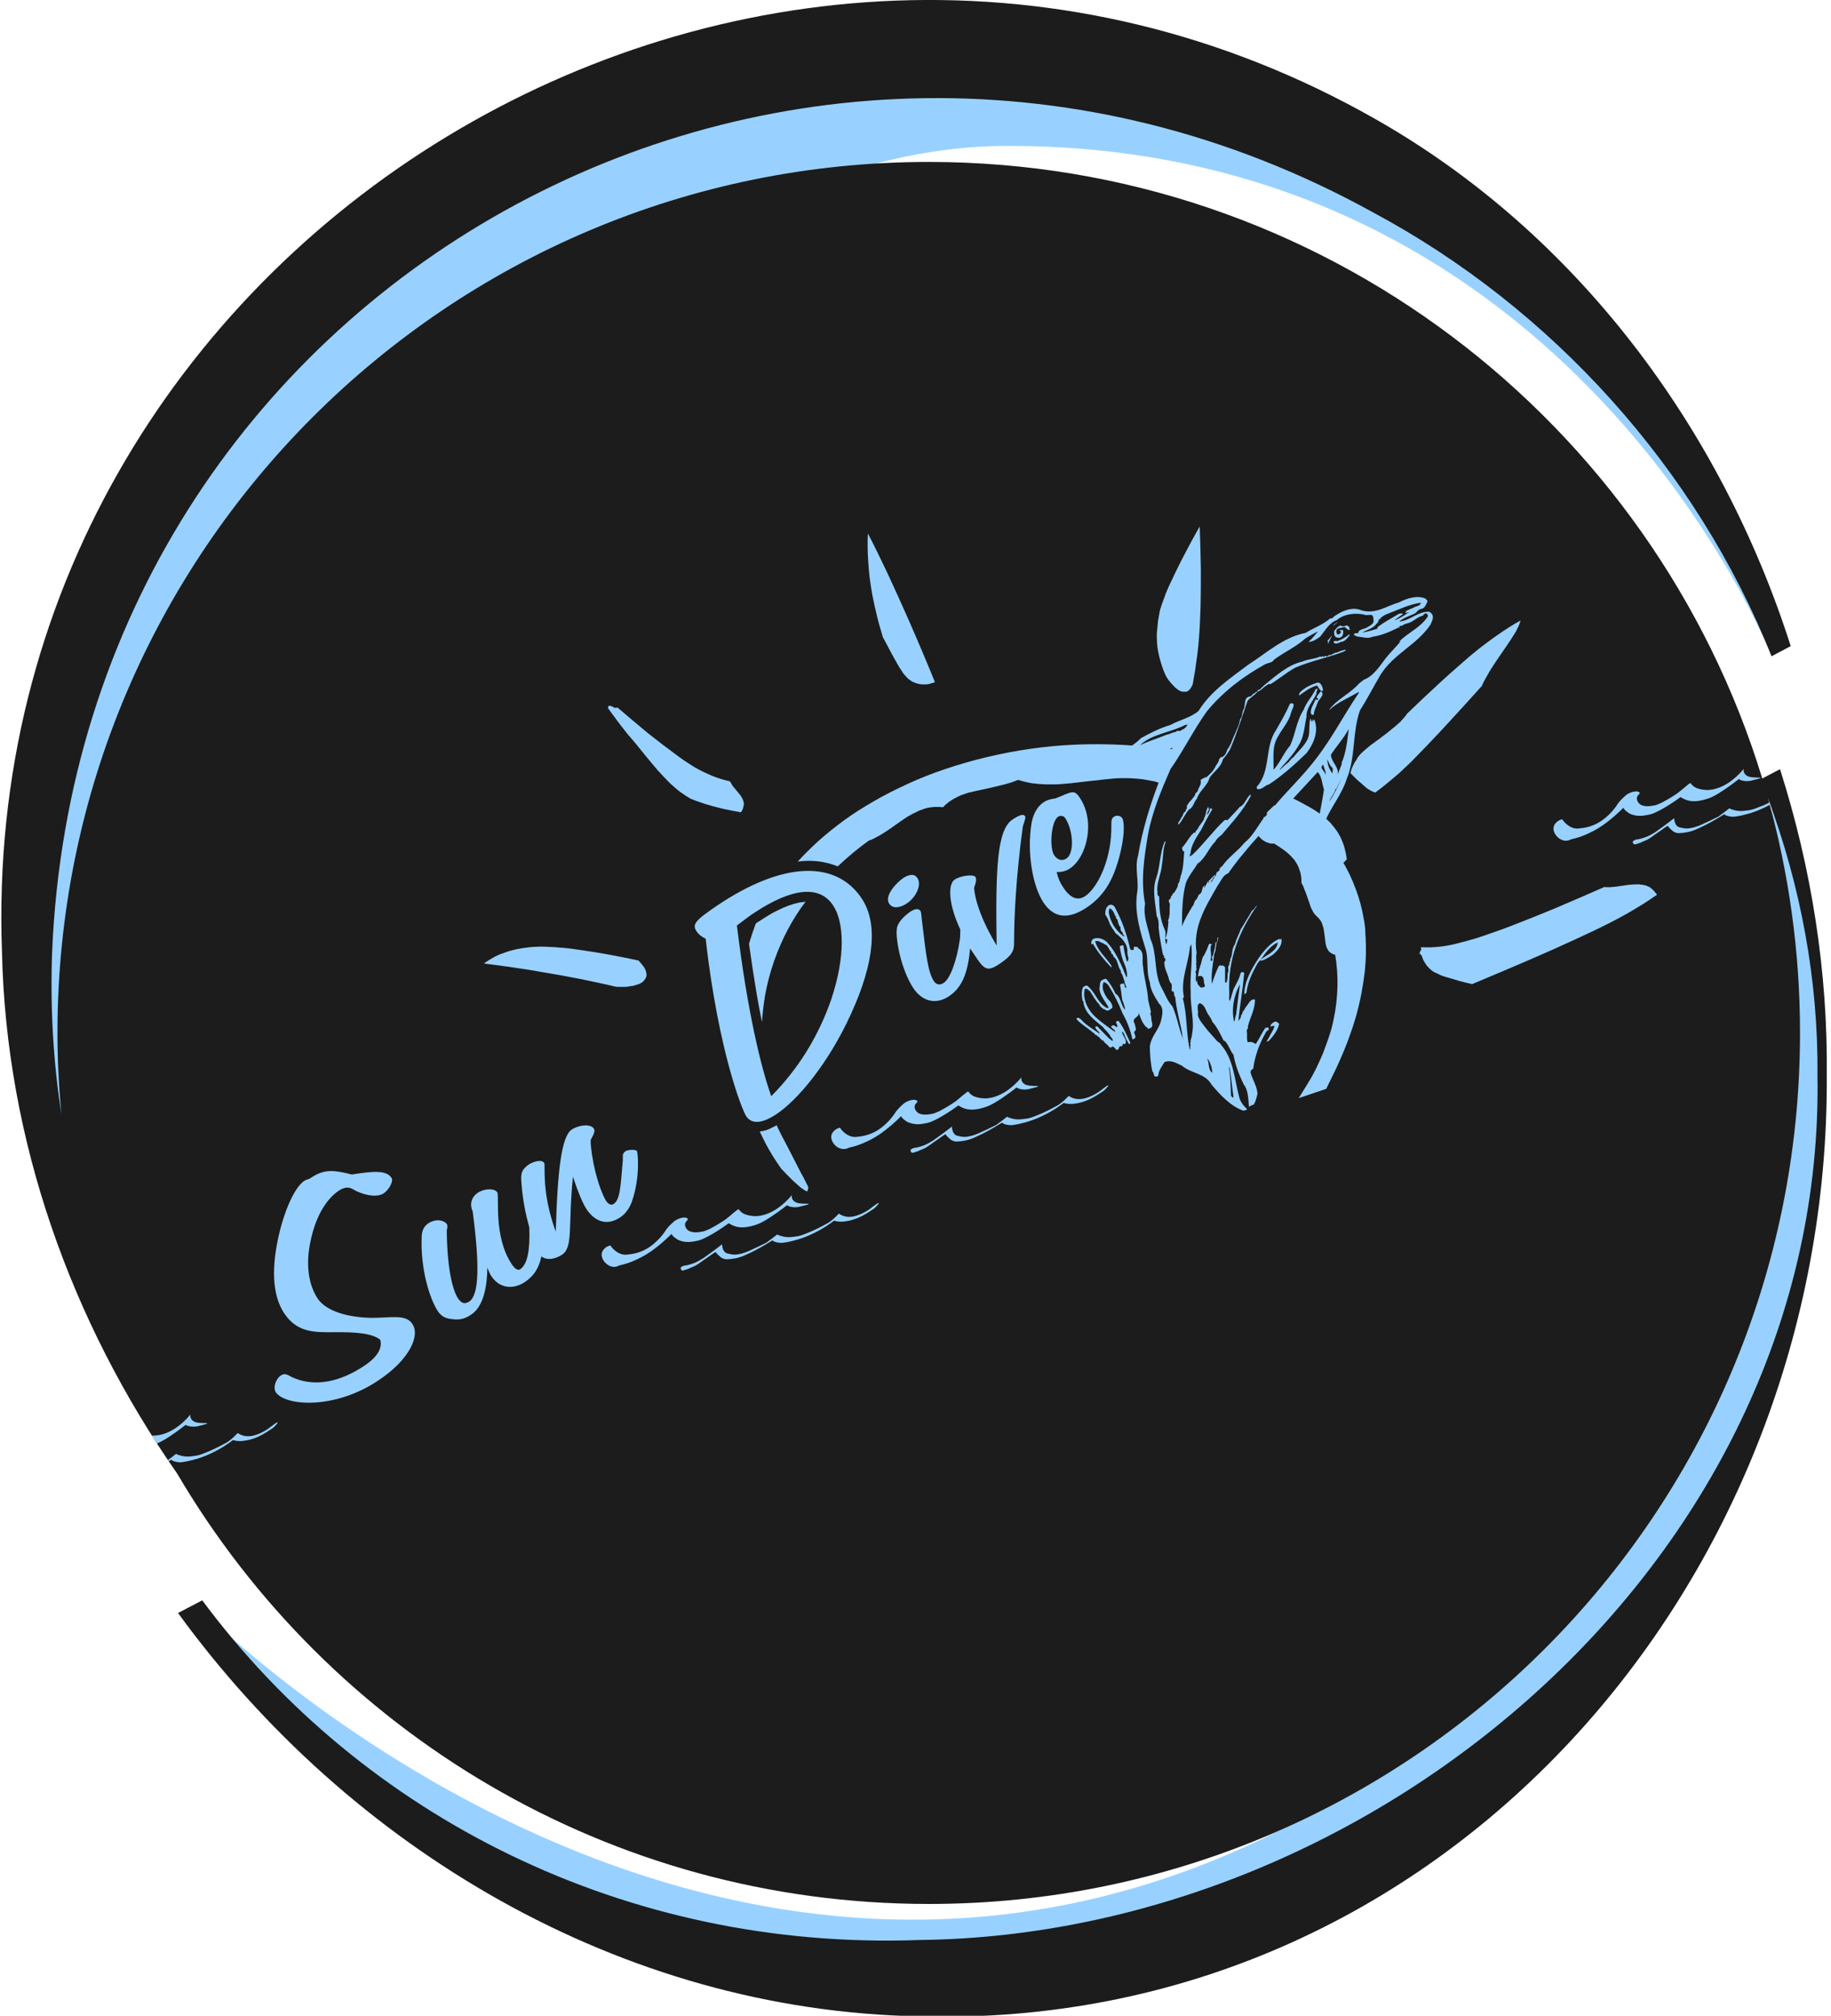 <?xml version="1.0" encoding="utf-8"?>
<!-- Generator: Adobe Illustrator 27.0.0, SVG Export Plug-In . SVG Version: 6.00 Build 0)  -->
<svg version="1.1" id="Ebene_1" xmlns="http://www.w3.org/2000/svg" xmlns:xlink="http://www.w3.org/1999/xlink" x="0px" y="0px"
	 viewBox="0 0 650 715.7" style="enable-background:new 0 0 650 715.7;" xml:space="preserve">
<style type="text/css">
	.st0{fill:#98D1FF;}
	.st1{fill:#1C1C1C;}
</style>
<path class="st0" d="M628.9,233c0,0-70.3-181.2-270.9-181.2S21.8,395.6,21.8,395.6l-11.6-46.2l9.6-104.8l61.5-110.3l96.2-77
	l132.1-38.7l129.5,20.1l85.7,49.2l66.5,64.7l37.8,69.7V233H628.9z"/>
<path class="st0" d="M628.4,280l12.5,36.6l2.7,18l3,23.4l0.9,21.9l-2.1,31.7l-4.6,31.9l-8.7,33.5l-21.4,54.9l-31.1,49L518.7,636
	l-95.2,51.5l-82.3,12.3l-94.5-12.3L153.3,651l-51-43.3l-33-38.2c0,0,177.8,182.8,382.7,81.5S628.4,280,628.4,280z"/>
<path class="st1" d="M648.5,381.8c1.1,179.8-136.4,339.3-322.2,334.1c-106-2-202.3-59.6-263.1-143.2l8.6-4.5
	c56.8,76.6,150.2,124.4,254.5,120.6c163.5-1.8,321.7-137.2,318.9-307c0.3-34-6-67.2-17.6-98.5c7.4,26.5,11.4,54.5,11.4,83.4
	C639,537.5,500.5,676,329.7,676C216,676,116.6,614.6,62.9,523.2C25.2,469.2,2.2,405,0.7,338C-8.6,85.5,268.4-82.8,488.3,42.3
	C559.8,82.9,611,152,635.7,229.4l-6.8,3.6C602.2,166.3,551,109.5,487.6,75.5C280.7-38.9,28.4,100.5,18.5,338.1
	c-0.7,19.7,0.4,38.9,3.3,57.5c-0.9-9.5-1.4-19.1-1.4-28.8C20.4,196,158.9,57.5,329.7,57.5c139.4,0,257.2,92.2,295.9,218.9l6.3-3.3
	C643.1,308.2,648.9,345.1,648.5,381.8z"/>
<g>
	<path class="st0" d="M463.9,267.3c2.5-3.4,4.3-7.6,2.7-11.8c-0.4,0,0.1,0.6-0.3,0.5c-0.1-0.2,0.1-0.6-0.3-0.5
		c0,0.3-0.1,0.6-0.3,0.8c-0.1-0.3-0.4-0.7-0.2-1l-0.4,0.1c-0.4,1.8-0.2,3.6-0.4,5.3c-0.5,3.3-3.5,5.5-5.4,8
		c-0.6,0.6-1.4,1.1-1.7,1.8c-1.2,0.9-2.1,1.8-3.2,2.8l-0.1-0.1l1-1.2c2.3-2.5,4.7-5.3,6.3-8.4c1.4-2.8,1.5-6,2.2-9
		c-0.2-3.2,2.3-5.6,3.5-8.2c0-0.6,0.2-1.3,0.5-1.8c-0.1-0.1-0.3,0.1-0.4-0.1l-0.4,0.3c-1.2,2.5-3.3,4.6-4.2,7.2
		c-2.6,4-2.9,8.6-4.8,12.7c-2.5,2.9-3.4,5.9-5.9,8.6c0.1-3.1-0.4-6.7,0.6-9.7c1.3-3.7,4.7-6.7,5.6-10.5c0.3-1.1,1.1-2.1,0.9-3.2
		c-0.4-0.2-1.1-0.4-1.4,0.2c-1.3,3.1-3.1,6.1-4.8,9.1c-4.2,6.1-1.7,14.5-6.9,20.2c0,0.3,0.1,0.6,0.3,0.8c1.7,0.2,2.6-1.4,4.1-1.7
		C455.2,275.4,459.8,271.3,463.9,267.3z"/>
	<path class="st0" d="M448.8,243.9c0.7-0.3,1.4-1.3,2.2-1c3-1.8,5.7-4.1,8.7-5.8c5.5-2.4,11.7-3.6,17.2-5.7c0.2-0.4,0.9,0,0.8-0.7
		c-1.1,0.1-2.2,0.6-3.2,1c-0.7,0-1.7,0.7-2.1,0.9c-0.7-0.4-1.1,0.9-1.8,0.3l0.1-0.1c-0.4,0.2-0.6,0.2-0.9,0.5
		c-0.5-0.8-0.5,0.3-1.1-0.2c-2,0.9-4.4,0.9-6.4,1.8c-5.2,1.2-9.3,5-13.4,8.3c-0.5,0.5-1.1,0.9-1.5,1.5l-0.1-0.1
		c0,0.4-0.3,0.3-0.6,0.3c-0.4,0.1-0.1,0.5-0.5,0.7c-0.6,0-0.6,0.7-1.3,0.7c-0.2,0.3-0.3,0.3-0.4,0.6l-0.1-0.1l-0.3,0.4
		c-3,0.3-1.6,3.1-2.8,5c-0.4,0.9-0.2,2.3-1.1,3.2c-0.1,1.1-0.6,2.5-1.1,3.5c-0.7,1.8-1.6,3.5-2.2,5.3c-0.5,0.6-0.5,1.2-1,1.8
		c-0.3-0.2,0.2-0.4,0-0.7c-0.1,0.6-0.5,2-1.2,2.9c-0.4,0.1-0.8,1-1.2,0.5c-0.2,0.3-0.4,0.7-0.7,0.7c0,1.1-0.9,1.9-1.4,2.9
		c-0.6,1.4-2.1,2.8-3.3,3.8l-0.2-0.2c-0.5,0.5-1.5,0.6-1.7,1.2c0.5,1.4-0.8,2.5-1,3.7c-0.2,0.6-1.1,0.8-0.9,1.4
		c-0.5,0.8-1.3,1.8-2.2,2.7c-0.2,0.7-1.1,1-0.7,2c-0.1,0.2-0.2,0.4-0.4,0.4c0.2,0.6-0.5,1.1-0.8,1.3c-0.2,0.8-0.6,1.5-1.1,2.1
		l0.1,0.1l-0.4,0.5c-0.2,0.4-0.8,1-0.4,1.5c1.4-1.5,2.2-3.7,3.7-5.4c1.6-0.7,1.6-2.6,2.8-3.8c0.8-2.8,3.8-4.6,4.5-7.5
		c1.6-2.2,4.2-3.9,4.7-6.5c1.1-1.2,1.9-2.4,2.6-3.6c2.4-5.7,4.2-11.4,6.2-17.2c1.1-1.3,2.6-2,3.6-3.3
		C447.2,245.4,448.1,244.6,448.8,243.9z"/>
	<path class="st0" d="M473.2,222.2c0.6-0.4,1.3-0.9,1.8-1.4C474.3,221.3,473.6,221.5,473.2,222.2z"/>
	<path class="st0" d="M471.4,228.7l1.5-3.2l-1.4,1.8l-0.1-0.1l-0.3,0.6l0.3-0.3C471.6,227.8,471.3,228.5,471.4,228.7z"/>
	<path class="st0" d="M129.5,484.8c-8.9,6-17.5,7.5-24.8,4.6c-2-0.7-3.2-2.2-4.9-1.1c-2,1.3-2.9,4.4-1.9,6
		c3.3,4.9,20.7,6.3,36.3-4.1c11.2-7.4,15-16,12.2-20.1c-2.2-3.6-7.8-2.2-14.2-2.2c-9-0.1-16.5-2.5-19.4-6.8
		c-3.3-5-4.4-12.2-2.5-20.7c1.8-8.6,5.6-14.7,9.9-17.6c3.4-2.3,5-0.5,6.1,0c4.2,2,7.9,2.2,9.9,0.9c1.7-1.1,3.6-4.2,2.8-5.5
		c-1.9-2.8-6.4-2.4-14.1-1.2c-6.1-1.5-9.6-2.1-14.4,1.1l-0.4,0.3c-1,0.4-1.7,0.6-2,0.8c-2.8,1.8-6.2,8-8.7,17.6
		c-3.3,13.2-2.7,23.2,1.5,29.5c4.4,6.6,10.2,6.8,17.5,6.7c8.1-0.1,13.8,0.4,16.6,2.7C135.8,478.8,133.8,481.9,129.5,484.8z"/>
	<path class="st0" d="M68,506.5c0.7,0.1,1.6,0,2.2-0.1c0.3-0.1,0.6-0.2,1.5-0.4c0.9-0.2,2.3-0.6,1.8-0.7s-2.8,0.1-4.2-0.4
		c-1.4-0.5-1.9-1.7-1.7-2.7c-1.8,2.2-3.8,3.9-5.5,5c-2.7,1.7-5,2.4-7.3,2.5c-0.3,0-0.6,0-0.9,0c0.6,0.9,1.2,1.9,1.8,2.8
		c0.7-0.3,1.6-0.7,2.8-1.4c2-1.2,4.7-3.1,7.4-5.2C66.3,506.1,66.9,506.4,68,506.5z"/>
	<path class="st0" d="M70.1,517.9c4.2-1.3,8.7-3.6,12.6-6.6c1.7,0.5,3.4,0.5,6.2-0.2c0.9-0.3,2-0.6,3.4-1.3s3-1.7,4.6-2.8
		c0.5-0.4,1.7-1.7,1.7-1.9c-0.2-0.3-1.3,0.6-2,1.1s-1,0.8-1.3,1c-2.3,1.6-4.7,2.5-6.4,2.7c-1.9,0.2-3.3-0.3-4.5-1.1
		c-0.8,0.8-1.6,1.6-2.2,2.1c-1.1,0.9-1.4,1.1-2,1.4c-2.7,1.5-5.4,2.8-7.3,3.5c-1.9,0.8-2.8,1-3.7,1.1c-2.4,0.4-3.9,0.3-5.4-0.2
		c-0.5-0.1-0.9-0.3-1.3-0.5c-0.4,0.3-0.8,0.6-1.8,1.4c-0.3,0.2-0.7,0.5-1.1,0.8c0.1,0.2,0.2,0.3,0.3,0.4c0.3-0.2,0.6-0.4,0.9-0.5
		c0.4,0.3,0.7,0.5,1.6,0.7c0.4,0.1,1.1,0.2,1.7,0.2C66.1,519,68,518.5,70.1,517.9z"/>
	<path class="st0" d="M473.7,223.9c-0.2,0.8-0.1,1.8,0.5,2.3c0.5,0.2,1.1,0.4,1.7,0.1c1-0.5,1-1.7,0.9-2.6h-1.3
		c0.1,0.3,0.5,0.4,0.6,0.7c-0.2,0.4-0.6,0.9-1.2,0.9c-0.4-0.2-0.5-0.7-0.5-1.2c0.1-1.5,2.2-1,2.8-1.5c0.8,0.3,1.2,1.3,2.1,1
		c-0.1-0.2-0.4-0.4-0.3-0.8c-0.9-1.7-1.8,0.3-3-0.7C475,222.2,474.4,223.2,473.7,223.9z"/>
	<path class="st0" d="M468.9,245.4l-1.3,1.7c-0.3,0.3-0.2,0.9,0.3,0.9c0.1,0.3-0.1,0.4-0.2,0.5c-0.3,0.1-0.5-0.1-0.6-0.4
		c-0.6,1.8-2.1,3.5-1.7,5.4l0.1-0.1c0,0.1,0.2,0.2,0.2,0.4h0.7c0-1.6,0.9-2.8,1.3-4.2C468.1,248.2,470.6,246.7,468.9,245.4z"/>
	<path class="st0" d="M475.1,227.5c-0.5,0.4-1.3-0.3-1.7,0.4c0,0.4,0.4,0.3,0.6,0.6c0.6,0,1.4-0.2,1.9-0.6c1.4,0.1,2.5-1.4,3.3-2.5
		l-0.2-0.2C477.8,226.2,476.6,226.9,475.1,227.5z"/>
	<path class="st0" d="M467.9,242.3c-2.3,0.7-4.6,1.7-6.4,3.5c-0.3,0.1,0.1,0.7-0.4,0.6c0.1,0.2,0,0.5,0.2,0.5
		c1.9-1.4,3.9-2.9,6.2-3.5c0.6,0.5,0.7,1.3,1.4,1.8c0.2,0.1,0.6,0.3,0.8-0.1C469.5,243.9,469.1,242.6,467.9,242.3z"/>
	<path class="st0" d="M383.3,283.2c-2.1-3.1-2.8-2-8.7,0.3c-1.6,0.2-2.9,0.5-4.2,1.4c-2.2,1.5-3.6,4.1-4.2,7.3
		c-1.8,11,0.6,22.8,4.2,28.2c3.7,5.6,8.8,6.2,15.4,1.8c6.7-4.5,9.9-10.7,12.1-20.2c1.5-6.6,1.1-10.5,0.5-11.5
		c-0.8-1.2-2.5-1-3.1-0.4c-1,0.6-0.7,2.1-0.8,5.1c-0.4,11-5.1,20.2-9.3,23c-2.6,1.7-5.2,0.7-7.6-2.9c-1.2-1.7-2-3.5-2.5-5.7
		c1.9,0.1,3.5-0.4,4.8-1.3C385.8,304.3,389,291.7,383.3,283.2z M378.6,304.8c-1.5,1-3.2,0.6-4.4-1.2c-1.7-2.6-1.1-11.9,1.4-13.6
		c0.7-0.5,2-0.4,2.5,0.4C381,294.7,381.5,302.9,378.6,304.8z"/>
	<path class="st0" d="M324.4,409.2c0.3-0.1,0.6-0.2,1.3-0.4c0.6-0.3,1.6-0.7,2.3-1s1.1-0.6,2-1.2c0.8-0.6,2-1.4,3-2.1
		s1.8-1.3,2.6-1.8c0.7,0.9,1.5,1.6,2,2c0.7,0.4,1.3,0.6,1.8,0.6c1,0,1.9-0.1,3-0.3c1.1-0.2,2.3-0.5,4.6-1.6c2.3-1,5.5-2.8,8.7-4.8
		c0.4,0.3,0.7,0.5,1.6,0.7c0.4,0.1,1.1,0.2,1.7,0.2c2-0.2,3.9-0.7,6-1.3c4.2-1.3,8.7-3.6,12.6-6.6c1.7,0.5,3.4,0.5,6.2-0.2
		c0.9-0.3,2-0.6,3.4-1.3c1.4-0.7,3-1.7,4.6-2.8c0.5-0.4,1.7-1.7,1.7-1.9c-0.1-0.3-1.2,0.6-1.9,1.1c-0.7,0.5-1,0.8-1.3,1
		c-2.3,1.6-4.7,2.5-6.4,2.7c-1.9,0.2-3.3-0.3-4.5-1.1c-0.8,0.8-1.6,1.6-2.2,2.1c-1.1,0.9-1.4,1.1-2,1.4c-2.7,1.5-5.4,2.8-7.3,3.5
		c-1.9,0.8-2.8,1-3.7,1.1c-2.4,0.4-3.9,0.3-5.4-0.2c-0.5-0.1-0.9-0.3-1.3-0.5c-0.4,0.3-0.8,0.6-1.8,1.4c-0.5,0.4-1.3,0.9-2,1.5
		c-2.2,1.1-4.4,2.1-5.9,2.8s-2.4,0.9-3,1.1c-2,0.5-3.1,0.4-4.3,0.1c-0.8-0.2-1.6-0.2-2.2-1.6c-0.2-0.4-0.3-1-0.4-1.8
		c-2.4,1.9-4.9,3.7-6.6,4.9c-1.8,1.1-2.8,1.6-3.7,1.9c-0.9,0.3-1.8,0.6-2.6,0.7c-0.6,0-1.5,0.4-1.7,0.7c-0.2,0.4,0.1,0.8,0.3,1
		C323.9,409.4,324.1,409.3,324.4,409.2z"/>
	<path class="st0" d="M309.7,211.4c0.5,2.4,1,4.8,1.6,7.2c0.6,2.6,1.4,5.1,2.1,7.6c1.3,2.4,2.6,4.9,3.9,7.3c0.4,0.7,0.8,1.4,1.2,2.1
		c0.3,0.6,0.7,1.2,1,1.7c0.2,0.3,0.4,0.6,0.6,0.9s0.3,0.5,0.5,0.8c0.2,0.2,0.3,0.4,0.5,0.6c0.3,0.3,0.5,0.6,0.8,0.9
		c0.1,0.1,0.3,0.2,0.4,0.4c0.1,0.1,0.2,0.2,0.4,0.3c0.2,0.2,0.5,0.4,0.7,0.5c0.2,0.2,0.4,0.3,0.7,0.4c0.2,0.1,0.4,0.2,0.7,0.3
		c0.4,0.2,0.8,0.3,1.3,0.4c0.2,0.1,0.4,0.1,0.6,0.1s0.4,0.1,0.7,0.1c0.2,0,0.4,0,0.7,0c0.2,0,0.5,0,0.7,0s0.5-0.1,0.7-0.1
		c0.3,0,0.5-0.1,0.8-0.2c0.3-0.1,0.5-0.2,0.8-0.2c0.3-0.1,0.5-0.2,0.8-0.3c-3-7.4-6.1-14.7-9.3-22c-2.5-5.7-5.1-11.4-7.7-17
		c-2.2-4.6-4.4-9.2-6.8-13.8c-0.1,1.6-0.1,3.1-0.1,4.7c0,1.7,0.1,3.3,0.2,5c0.1,2,0.3,3.9,0.5,5.8
		C309,207.1,309.3,209.2,309.7,211.4z"/>
	<path class="st0" d="M320.7,311.7c-2.2,1.5-7,6.3-5,9.2c1.3,1.9,4,1.4,6.3-0.2c3.4-2.3,5.2-6.7,3.7-8.9
		C324.7,310.2,323,310.3,320.7,311.7z"/>
	<path class="st0" d="M335.1,348.9c-1.4,1-2.7,0.8-3.6-0.6c-2.1-3.1-2.8-9.8-4-19.7c-0.4-2.8-0.4-4.6-0.7-5.1
		c-0.6-1-1.9-0.9-3.5,0.1c-2.5,1.7-4.7,4.1-4.9,6c-0.6,3.4,1.4,14.5,5.8,21.2c3.3,5,8.3,5.9,12.7,2.9c4.8-3.2,6.7-8.5,7.5-17
		c0.4,0.7,0.8,1.3,1.3,2c3.7,5.6,4.6,6.6,9.3,3.4c4.5-3,5-4.7,5-7.6c0-9.4,0.7-23.3,3.1-41.1c0.7-2.1,1.1-3.2,0.8-3.6
		c-0.6-0.9-1.9-0.5-4.5,1.2c-5.5,3.7-6,17.5-5.6,44.7c-5-8.3-7.6-15.4-8-20.5c0.7-1.8,0.9-3.1,0.5-3.8c-0.7-1.1-5.3-0.5-7.4,0.9
		c-2.4,1.6-2.3,8.6,2,17.7c0,0.8,0,1.8-0.1,3.2C339.6,341.7,337.1,347.6,335.1,348.9z"/>
	<path class="st0" d="M473.5,361.6c-0.4,2.1-0.9,4.1-1.6,6.1c-0.7,2.2-1.5,4.3-2.3,6.4c-0.7,1.7-1.5,3.4-2.3,5.1
		c-0.9,1.8-1.9,3.7-3,5.4c-0.8,1.3-1.6,2.6-2.4,3.9c-0.3,0.5-0.6,1-0.9,1.4l9.8-3.3c1.2-2.5,2.4-4.9,3.6-7.4c1-2.1,1.9-4.2,2.8-6.4
		c0.8-1.9,1.5-3.8,2.2-5.8c0.6-1.7,1.2-3.5,1.7-5.2c0.9-3,1.6-6,2.2-9.1c0.5-2.6,0.9-5.2,1.2-7.8c0.2-2.3,0.4-4.6,0.4-6.9
		c0-2.1,0-4.2-0.2-6.3c0-1.8-0.2-3.7-0.6-5.6c-0.6-3.5-1.5-7-2.8-10.4c-1.2-3.2-2.6-6.4-4.4-9.3l1.2-1.3c-0.1-1.2-0.4-2.5-0.7-3.7
		c-0.3-1.2-0.7-2.3-1.2-3.4c-0.2-0.5-0.5-1.1-0.8-1.6s-0.6-1.1-1-1.6c-0.3-0.4-0.6-0.8-0.9-1.2c-0.3-0.4-0.7-0.8-1-1.2
		c-0.3-0.3-0.5-0.6-0.8-0.8c-0.3-0.3-0.6-0.6-0.9-0.9c2.2-4.8,5.8-9.2,7.3-14.2c3.2-7.7,1.9-16.5,4.7-24.3c2.6-4.1,4.8-8.4,7.2-12.5
		c4.9-7.8,12.8-10.5,17.8-17.9c0.5-1.2,1.2-2.3,0.7-3.5c-0.3-0.6-0.7-0.9-1.4-1.2c-0.1,0.2-0.3,0.1-0.5,0.1
		c-3.7,0.3-6.3,3.2-9.9,3.5c1.6-1.4,3.5-1.9,5.4-2.8c0.9-0.4,1.4-1.7,2.5-1.7c1.3-0.3,1.7-1.7,2.2-2.8l-0.8-0.9
		c-3-1.2-6.5-0.1-9.4,1.4c-4.3,1.2-8.3,4.3-13.3,2.8c-3.2-1.4-6.8,0.2-9.3,1.9c-0.6,0.3-1.1,1.3-1.7,0.9c-2.6,2.3-5.9,3.4-8.8,5.2
		c-8,1.6-13.8,7.1-20.5,11.4c-6.2,4.7-13.1,9.2-17.5,16.3c-2.9,2.5-6.8,3.2-10,5c-3.7,1.1-7.1,2.8-10.5,4.7c-0.9,1-2,1.8-3.1,2.6
		c-8-0.6-16-0.6-24-0.1c-10.6,0.7-21.2,2.5-31.5,5.2c-4.9,1.3-9.7,2.8-14.4,4.5c-4.4,1.6-8.8,3.5-13.1,5.6c-4,1.9-7.8,4-11.6,6.3
		c-3.5,2.1-6.9,4.4-10.1,6.9c-3,2.3-5.9,4.7-8.6,7.3c-1.9,1.8-3.7,3.6-5.4,5.5c0.7-0.1,1.3-0.1,2-0.2c1.3-0.1,2.6-0.1,3.9,0
		c1.2,0.1,2.4,0.2,3.6,0.5c1.1,0.2,2.2,0.5,3.3,0.9c0.5,0.2,0.9,0.3,1.4,0.5c3.5-3.3,7.2-6.4,11.1-9.2c0.4-0.1,0.8-0.2,1.1-0.4
		c0.4-0.2,0.8-0.3,1.2-0.6c0.3-0.2,0.6-0.3,1-0.5c0.5-0.3,1-0.6,1.5-0.9s0.9-0.6,1.4-0.9s1-0.7,1.5-1c1-0.7,2.1-1.5,3.1-2.2
		c0.6-0.4,1.3-0.9,1.9-1.3s1.2-0.8,1.8-1.1c0.5-0.3,1-0.6,1.5-0.8c0.3-0.1,0.6-0.3,0.8-0.4c0.6-0.3,1.2-0.6,1.9-0.8
		c0.3-0.1,0.5-0.2,0.8-0.3c0.5-0.2,1-0.3,1.5-0.4s0.9-0.2,1.4-0.2c0.4-0.1,0.9-0.1,1.3-0.1c0.9,0,1.8,0,2.6,0.1c0.3-0.3,0.6-0.7,1-1
		s0.7-0.6,1.1-0.9c0.3-0.2,0.6-0.4,0.9-0.6s0.7-0.4,1-0.6c0.3-0.1,0.5-0.3,0.8-0.4c0.3-0.2,0.7-0.3,1-0.5c0.4-0.2,0.8-0.4,1.3-0.5
		c0.4-0.1,0.7-0.3,1.1-0.4c0.6-0.2,1.2-0.4,1.9-0.5c0.6-0.1,1.1-0.3,1.7-0.4s1.3-0.3,1.9-0.4c1.3-0.3,2.7-0.6,4-0.9
		c0.8-0.2,1.6-0.4,2.5-0.6c0.7-0.2,1.4-0.3,2-0.5s1.1-0.3,1.7-0.5c0.9-0.3,1.8-0.6,2.7-1c0.7,0.2,1.4,0.4,2.1,0.6
		c0.8,0.2,1.5,0.3,2.3,0.5c0.6,0.1,1.1,0.2,1.7,0.2c0.7,0.1,1.4,0.2,2.1,0.2c0.9,0.1,1.7,0.1,2.6,0.1c0.7,0,1.4,0,2.1,0
		c1.2,0,2.3-0.1,3.5-0.2c1.6-0.1,3.2-0.3,4.8-0.5c1.8-0.2,3.5-0.4,5.3-0.6c1.2-0.1,2.3-0.2,3.5-0.4c1.4-0.1,2.8-0.3,4.2-0.4
		c0.9-0.1,1.8-0.1,2.6-0.1c0.7,0,1.5,0,2.2,0c1.2,0,2.3,0.1,3.5,0.2c0.6,0.1,1.2,0.1,1.9,0.2c0.6,0.1,1.1,0.2,1.7,0.3
		c0.5,0.1,1.1,0.2,1.6,0.3c0.7,0.1,1.4,0.3,2.2,0.6c-3.2,8.4-5.8,17-7.3,26c-1.3,4.3,0.5,9.1-0.4,13.6c-0.9,7,1.4,13.9,3.3,20.2
		c0.8,3.7,0,7.5,1.3,11.1c0.2,2.8,1.8,5.2,3.3,7.6c1.9,1.6,1,4.6,0.5,6.6c-1,3-3.6,5.5-3.8,8.7c0,2.7,0.3,6.2,0.9,8.7
		c0.6,0.4,0.3,1.3,0.9,1.8c0.4,0.1,1,0.1,1.2-0.4c0.1-1.8,1.3-3.2,2.2-4.7c2.3-0.9,4.3,0.4,6.2,1.3c3.3,2.8,8.2,2.6,10.5,6.7
		c3.1,3.7,6.8,7.7,11.4,9.3c0.3-0.4,1.3,0,1.1-0.7c-1.3-1.2-2.3-2.6-2.7-4.2c-1.6-6.1-2-13.1-6-18c-0.5-0.5-0.8-1.4-1.6-1.6
		l-3.8-4.3c-1.2-1.7-3-3.4-3.3-5.4c0.4-1.2-0.7-3.3,0.7-4c2.1,0.6,2.1,3.1,3.4,4.5c0.3,0.7,0.9,1.2,1,2c1.8,2,2.9,4.4,4.1,6.8h0.3
		c1.5,1.4,2,3.7,3.2,5c0.6,3.7,2.1,7.4,3.6,10.5c1.7,2.1,1.6,5.3,1.9,8l0.7-0.5c0.1,0,0.1,0.1,0.1,0.1c0.2-0.3,0.5-0.3,0.9-0.4
		c0.7-1.2,1-2.6,1.3-3.9c-0.2-2.9-1.9-5.1-2.5-7.7h0.1c-0.1-0.7,0.5-0.8,0.9-1.2c0.6-4.5,2.1-8.7,4.4-12.7c0.1-0.7,1.3-0.8,1.1-1.6
		c-0.3-0.7-0.8,0.1-1.2-0.2c-1.2,1.8-2.2,4-3.4,5.8c-0.8-0.6-1.9-1-2.8-0.6c-0.6-1.1-0.1-2.7-0.4-4.1c0-0.6,0.8-1.2,0.3-1.5l0.1-0.1
		c0.8-3.2,2.6-6.1,2.5-9.5c-1.6-0.4-2.2,1.5-3.1,2.5c-0.5,0.5-0.6,1.3-1.1,1.6c-0.2,0.5-0.4,1.2-0.8,1.7c0.2,0.8-0.6,1.2-0.9,1.8
		c0.6-5.7,1.6-11.4,2.1-17.1l-0.4-0.2c-0.4-0.2-0.7,0.1-0.9,0.3c-0.4,2-1.6,3.9-2.5,5.7c-0.4,1.4-0.9,2.9-1.3,4.3
		c-0.5-0.9-0.1-2.1-0.2-3.1c-0.6-11.6,3.5-21.8,9.9-30.9c-0.8,0.4-0.9,1.4-1.8,1.8l-3,5c-0.1,0.4-0.6,0.7-0.6,1.1
		c-0.1,0.1-0.2,0.4-0.4,0.4c-0.5,1.7-1.6,3.4-2,5.2c-0.1,0.4-0.6,0.9-0.6,1.2c-0.7,1.4-0.3,3.1-1.2,4.4c0.4,0.6-0.6,1-0.2,1.8
		c-1,0.9,0,2.2-0.7,3.2c0,1,0,2.5-0.5,3.4l-0.4-0.3v-5.3l-0.7-0.6c-0.5,0.2-1.2-0.3-1.6,0.3c-0.9,2-1.7,4-2.3,6.1l-0.1-0.1
		c-0.3-3.2,0.4-7,0.9-10.6c0.4-0.8,0.5-1.4,0.5-2.2c0.3-0.5,0.2-1,0.1-1.4c0.1,0,0.1,0,0.2,0.1l0.1-0.5c0.6-0.3,0.1-1.1,0.5-1.4
		v-0.4c-0.9,0.7,0.3,1.3-0.9,2c0-0.1-0.1-0.1-0.1-0.2l-0.1,1.2c-0.1,1.3-0.7,2.6-0.8,3.7c-0.9,0.4,0.2,1.2-0.4,1.8
		c-0.2,0-0.4-0.2-0.5-0.3c0.8-2-0.7-4.3,0.6-5.8l-0.1,0.1c-0.4,0-0.9-0.3-1.1,0.2c-0.4,1.3-1,2.4-1.6,3.7c-1,1-0.8,2.8-1.5,3.9
		l0.1,0.1c-0.6,1.2-0.6,2.5-0.9,3.8c0.1-0.6,0.6-0.2,1-0.4c1.6,0.3,0.9,2.2,1.5,3.3c0.2,1-0.9,0.6-1.3,0.9c-0.1-0.1-0.3-0.2-0.2-0.3
		c-0.4,0.1-0.4-0.5-0.8-0.6c-0.4-0.6-0.5-1.5-0.4-2l-0.3,0.9c-0.4-1-0.1-2.1-0.1-3c-0.6-0.8,0.5-1.3,0.1-1.9l0.1,0.1
		c-0.4-0.4,0.2-1.1-0.2-1.3c0.3-1.4-0.2-2.8,0.2-4.2c-1.5-9.4,3.4-16.8,7.6-24.2c1.1-1.4,1.7-3.5,3.6-4.1c1.8-2.5,3.6-5,5.8-7.5
		c1.6-2,3.3-3.9,5-5.8c0.1,0.1,0.2,0.2,0.2,0.3c0.2,0.2,0.5,0.5,0.7,0.7s0.4,0.3,0.6,0.5c0.3,0.2,0.6,0.4,1,0.6
		c0.1,0.1,0.3,0.1,0.5,0.2c0.3,0.1,0.6,0.2,0.8,0.3c0.6,0.1,1.1,0.2,1.7,0.1c0.6,0.4,1.3,0.8,1.9,1.2c0.6,0.4,1.1,0.8,1.7,1.2
		c0.3,0.2,0.6,0.5,1,0.8c0.3,0.2,0.5,0.5,0.8,0.7c0.2,0.2,0.4,0.4,0.6,0.6c0.3,0.4,0.7,0.7,1,1.1c0.3,0.3,0.5,0.7,0.7,1
		s0.4,0.6,0.6,1c0.3,0.6,0.6,1.3,0.8,2c0.1,0.3,0.2,0.7,0.3,1c0.1,0.4,0.1,0.7,0.2,1.1c0,0.4,0.1,0.8,0.1,1.1c0,0.4,0,0.8,0,1.2
		c0.1,0.1,0.2,0.3,0.3,0.5c0.1,0.2,0.2,0.4,0.3,0.6c0.1,0.2,0.2,0.3,0.2,0.5c0.1,0.3,0.2,0.5,0.3,0.8c0.1,0.2,0.2,0.5,0.3,0.7
		c0.1,0.3,0.2,0.6,0.3,0.8c0.2,0.6,0.4,1.2,0.6,1.7c0.1,0.4,0.2,0.7,0.4,1.1c0.1,0.2,0.2,0.5,0.2,0.7c0.1,0.2,0.2,0.4,0.2,0.6
		c0.1,0.4,0.3,0.7,0.4,1c0.1,0.2,0.2,0.4,0.3,0.6c0.2,0.3,0.3,0.6,0.5,0.9c0.2,0.2,0.3,0.5,0.5,0.7s0.4,0.4,0.6,0.6s0.4,0.4,0.6,0.6
		s0.4,0.4,0.6,0.7c0.2,0.3,0.4,0.5,0.5,0.8c0.1,0.2,0.2,0.3,0.2,0.5c0.1,0.2,0.2,0.4,0.2,0.6c0.1,0.2,0.1,0.4,0.2,0.6
		c0.1,0.3,0.1,0.5,0.2,0.8c0.1,0.2,0.1,0.5,0.1,0.7s0.1,0.4,0.1,0.6s0.1,0.5,0.1,0.7c0.1,0.5,0.1,1,0.2,1.5c0,0.3,0.1,0.6,0.1,0.9
		c0,0.2,0.1,0.5,0.1,0.7s0.1,0.4,0.1,0.5c0.1,0.2,0.1,0.5,0.2,0.7s0.1,0.3,0.2,0.5c0.1,0.1,0.1,0.3,0.2,0.4s0.1,0.2,0.2,0.3
		c0.1,0.1,0.1,0.2,0.2,0.3c0.3,0.3,0.6,0.6,1,0.8c0.2,0.1,0.4,0.2,0.6,0.3c0.2,0.1,0.5,0.1,0.7,0.2c0.6,3.7,0.9,7.4,0.8,11.1
		C474.7,354,474.3,357.8,473.5,361.6z M436.5,379.2c0.6,3.4,0.9,7.1,1.4,10.4c-0.4,0.2-0.7-0.3-0.9-0.6c-0.1-3.3-0.2-6.9-0.8-10.2
		L436.5,379.2z M430.1,378.9l0.3,2c-1.6-0.9-1-3.5-1.9-5.1C429.4,376.5,429.7,377.8,430.1,378.9z M440.2,349.5
		c-0.5,3.7-1,7.3-1.4,10.8c-0.4,0.8-0.3,1.9-0.7,2.5C437.1,358.3,438,353.3,440.2,349.5z M470.5,275.1c0-1.4-2.4-2.3-0.8-3.6
		c0.3,0.8,0.6,1.9,0.9,2.7C470.5,274.4,470.7,274.8,470.5,275.1z M471.9,284.6c0.5-1.6,1.8-2.8,2.2-4.4l0.3-0.2
		c0.7-1.5,1.6-3.1,2.2-4.6C475.3,278.5,473.9,281.6,471.9,284.6z M471.2,269.6c0.5,1,0.8,2.2,1.8,3c0.3,0.6,0,1.4,0,2
		C472,273.3,471.2,271.5,471.2,269.6z M476.2,271l0.2,0.1c-0.5,1.4-1.1,2.6-1.5,4c0.5-2.6-2-4.3-2.4-6.7v-0.5c2-3,4.6-5.9,6.3-9.1
		C478.3,262.8,477.9,267.2,476.2,271z M488.7,221.4c0.8-0.4,0.4-1.2,1.1-1.7c0,0.1,0.1,0.2,0.1,0.2c0.3-0.9,1.3-1.2,2-1.7
		c4.1-1.5,8.1-3.6,12.5-4.2c-0.2,1.3-1.7,1.1-2.5,1.7c-0.9,0.4-1.9,0.8-2.9,1.3c0.1,0.1,0.2,0.1,0.3,0.1l-0.5,0.4
		c0.5,0.3,0.9-0.1,1.3-0.2c0,0.3-0.4,0.3-0.6,0.5c-1.3,1-2.9,1.8-4.4,2.5c0.6-0.8,2.1-1.5,3-2.4c-0.4-0.1-1.1-0.2-1.6,0.1
		c-2.5,1.5-5,2.8-7.4,4.6c-0.2,0.2,0,0.6-0.4,0.7c-1.6,0.5-3.3,1-5.1,1.3C485.4,223.5,487.6,223.1,488.7,221.4z M420.7,257.4
		c0.3,0,0.7,0,0.9-0.4c-0.1,0.9-1.2,1.9-2.2,2.2c-0.6,0.8-1.4-0.2-2,0.7c-1,0-2.2,0.8-3.4,1c-3,1.3-6.3,2.2-9.3,3.7
		C408.8,260.6,415.6,260.1,420.7,257.4z M416.1,266c-0.3-0.1-0.5-0.1-0.8-0.2c0.3-0.1,0.6-0.2,0.9-0.3
		C416.2,265.7,416.1,265.8,416.1,266z M423.1,367.5c0.1,1-0.8,1.8-0.3,2.8l-0.2-0.2c-0.3,0.2,0,0.7,0.1,1c-0.4,0.4,0.1,1.1-0.3,1.6
		c-1.4-5.7-0.9-12.4-2.5-18.2l0.4-0.5c-1.3-6.1,1.6-11.8,2.1-17.7l0.5-1.1c0.6,5.8-0.6,11.6-0.2,17.1
		C422.5,357.6,424.2,362.7,423.1,367.5z M441.7,299.3c-2.3,2.9-5.8,5.2-7.8,8.2c-0.4,0.2-0.7,0.7-1.1,1.1l0.3,0.1l-0.8,0.9
		c0,0-0.1-0.1-0.2-0.1c-0.3,0.1-0.1,0.4-0.2,0.6c-0.6,0.1,0.1,0.5-0.3,0.8c-0.7,0.8-1.1,1.6-1.6,2.4c-0.4-0.7,0.7-0.9,0.6-1.6
		c0.4-0.2,0.8-0.5,0.8-1l-0.1-0.1c-0.5,0.6-1.5,1.2-1.8,1.9c-0.2,0.1-0.4,0.1-0.5,0.3c0.1,0.2,0.4,0.4,0.1,0.6l-0.3,0.3
		c0,0,0.4-0.6,0-0.8l-1.3,2.4c-0.2,0.1,0.1-0.5,0.2-0.8l-0.1-0.1c-1.2,0.8-0.5,2.1-1.6,3c-0.9,0.4-0.7,1.6-1.5,2.1
		c-0.7,0.7-0.5,1.6-1.2,2.3c-1.3,2.2-2.8,4.6-3.7,7.1c0-5.2,0.1-10.6,1.4-15.5c1.1-2.6,2.9-4.7,4.3-7h0.2c2.7-2.2,3.6-5.3,6-7.7
		c0.4-0.9,1.5-1.8,2.2-2.3c3.8-4.6,7.6-8.5,10.3-13.8c-0.1-0.2,0.1-0.4-0.1-0.5c-1.6,1.3-2,3.7-3.8,4.4c-1.4,1.7-2.9,3.1-4.3,4.7
		c-0.3-0.2-0.7,0-1.1,0c-4.1,3.9-7.5,8.6-11.4,12.3l-1,0.6l0.2-1c0,0.1,0.1,0.2,0.1,0.2c0.1-3.2,2.1-5.9,3.7-8.5
		c1.4-2.7,2.5-4.9,4.1-7.5c-0.3,0-0.3-0.3-0.7-0.4c-0.4,1-0.5,2-1.4,2.5l0.4-0.6c-0.4,0-0.1-0.3,0-0.4l0.1,0.1
		c-0.3-0.5,1-1.2,0.1-1.6l0.2-0.2l-0.2-0.2c-1,1.3-0.6,2.9-1.6,4.2c0.4,0,0,0.3,0,0.4l-1.6,2.3l-0.1-0.1c0,1-1.3,1.5-1.3,2.5
		c-0.5-0.7-0.7,0.4-1.1,0.4c-1.3,1.5-2.2,3.3-3.6,4.8c0.2,0.5,0.1,1.4,0.8,1.3c-0.3,3.1-0.2,6.3-1.4,9.1c0.1,0.1,0.1,0.2,0.1,0.3
		c-0.5,0.3-0.1,1.5-0.9,2c0,1.3-0.7,2.1-1.4,3.3c-0.8,0.1-0.3,1.1-1.2,1.2c0.4,0.5-0.3,0.8-0.4,1.3c0-0.1-0.1-0.2-0.1-0.2
		c-0.4,0.5-0.1,1.1,0.2,1.6c-0.2,2.2,0.2,4.1-0.7,6.1l0.2,0.2c-0.2,1.9-0.3,4.2-1.1,6c0.2,0.3,0.4,0.1,0.7,0.5l-0.3,1.6
		c-1-1.6,0.2-3.8-0.7-5.4c-1.6-3.5-1.9-7.4-1.9-11.6c-1-0.5-0.4-1.5-0.7-2.4c0-3.1,1.5-5.9,1.7-9.1c0.5-2.6,0.3-5.5,1.3-7.9
		c-0.1,0-0.2-0.2-0.3-0.2c-1.8,4-1.6,8.8-3,12.9c-1.6,4.2-0.3,9.3,0.1,13.6c0.7,1.1,0.8,2.8,0.7,4.2c0.3,2.9,0.9,6.3,1.5,9.4
		c0.2,0.4,0.8,0.9,0.3,1.2c0,0.1,0.1,0.2,0.1,0.2l0.2-0.2c0.4,0.3,0.3,0.9,0.3,1.3l-0.3-0.1c-0.4,2.3,1.2,4.5,1.6,6.6
		c0.3,0.6,0.3,0.9,0.7,1.4l0.1-0.1c0.4,0.9,0,2.1,0.2,3.1c0.1-0.1,0.1-0.4,0.4-0.3c0.7,0.6,0.1,1.5,0.8,2.1c0.4,4.8,2,9.6,2.7,14.6
		l0.2,0.2l-0.1,0.1c-1.5-3.4-2.1-7.9-3.8-11.6c-1.7-1.8-2.6-4.3-3.8-6.5c-2.9-5.2-1.5-12.1-4-17.4c-0.8-4.1-2.7-8.1-1.9-12.5
		c-1.6-8.3-0.3-16.6,1-24.4c1.5-8.2,4.7-15.8,8-23.4c4.7-6.7,8.2-13.9,12.9-20.5c5.9-7.2,13.2-12.6,20.8-16.8
		c1.1-0.5,2.5-0.5,3.1-1.6c3.6-2.7,7.8-4.5,11.2-7.6c1.4-0.8,2.8-1.7,4.4-2.4c-1,1.1-2.2,2.7-3.4,3.7c1.6,0,3-1,4.2-1.9
		c1.7-2.1,3.2-4.9,5.8-5.8c2.6-2.3,7.1-2.8,10.4-1.8l2-0.1c0.9,0.6,0.6,1.6,0.7,2.5c-0.3,0.9-1.4,1.4-2.2,1.9
		c-0.9,0.7-3.2,0.6-3.2,2.1c-0.5,0.1-1.2-0.2-1.6,0.4c0.2,0.6,0.7,0.4,1.1,0.8c1.8,0.1,3.8,0.9,5.5,0.1c3.3-0.5,6.2-1.8,9.1-3.2
		c0-0.1,0-0.3-0.1-0.3h0.2c0,0.1,0,0.3,0.1,0.3c0.2,0.1,0.3-0.1,0.4-0.2c0-0.4-0.3,0.2-0.3-0.2c0.3-0.1,0.6-0.4,1.1-0.4
		c0,0.1,0.1,0.2,0.1,0.2c0.1-0.6,1-0.6,1.4-0.9c2.3-0.3,3.8-2.4,5.9-2.8c0.3-0.3,0.5-0.8,1-0.8c0.8,0.1,0.9,0.8,0.7,1.2
		c-2.7,4-7,5.6-10.1,8.8c0.2,0.2,0.5-0.2,0.7-0.3c-1.7,2.1-3.7,4-5.4,6.1c-2.2,2.9-4.5,6.6-8,7.8c-0.2,0.2-0.4,0.5-0.6,0.6l-0.1-0.1
		l-0.5,0.6l-0.1-0.1c-3.2,3.8-7.8,5.6-10.8,9.5l0.1,0.1c3-2.8,6.8-4.2,10.1-6.2h0.4c-6,8.9-10.7,18.4-17.9,26.8
		c-3.9,4.7-8.1,8.7-12.1,13.5c0-0.1-0.1-0.1-0.1-0.2l-2.5,2.4c-0.1,0.3-0.3,0.5-0.2,0.8c0,0,0.1,0,0.1,0.1c-0.4,0.4-0.7,1-1.2,0.9
		l-0.1,0.5C446.4,293.5,444.7,296.9,441.7,299.3z M449.9,289.2L449.9,289.2V289h0.1L449.9,289.2L449.9,289.2z M466.3,287.4
		c-0.6-0.4-1.3-0.7-1.9-1.1c-0.7-0.4-1.5-0.8-2.2-1.2c-1-0.5-2-1.1-3.1-1.6c2.9-3.1,5.8-6.3,8.7-9.4c1.5,1.7,1.5,4.1,2.2,6.2
		c-0.4,3-1,5.7-1.5,8.6c-0.1-0.1-0.2-0.1-0.2-0.2C467.6,288.3,467,287.8,466.3,287.4z"/>
	<path class="st0" d="M413.9,240c0.2,0.3,0.4,0.7,0.6,1s0.4,0.6,0.7,0.9c0.1,0.2,0.3,0.4,0.4,0.5c0.3,0.3,0.5,0.6,0.8,0.9
		c0.2,0.2,0.5,0.5,0.7,0.7c0.1,0.1,0.2,0.2,0.3,0.3c0.1,0.1,0.2,0.2,0.3,0.2c0.2,0.1,0.3,0.2,0.5,0.4c0.1,0.1,0.3,0.2,0.5,0.3
		c0.1,0.1,0.3,0.1,0.4,0.2c0.1,0,0.2,0.1,0.4,0.1c0.1,0,0.2,0.1,0.3,0.1s0.2,0,0.3,0s0.2,0,0.3,0c0.2,0,0.4,0,0.5,0
		c0.2,0,0.3-0.1,0.5-0.1c0.1,0,0.2-0.1,0.2-0.1c0.1,0,0.2-0.1,0.2-0.1c0.1-0.1,0.2-0.1,0.2-0.2c0.1-0.1,0.2-0.1,0.2-0.2
		c0.1-0.1,0.2-0.1,0.2-0.2c0.1-0.1,0.2-0.2,0.2-0.3c0.1-0.1,0.2-0.2,0.2-0.3c0.1-0.1,0.2-0.2,0.2-0.3c0.1-0.1,0.2-0.3,0.2-0.4
		c0.1-0.1,0.2-0.3,0.2-0.4c0.3-1.7,0.6-3.4,0.9-5.2c0.3-1.9,0.5-3.8,0.8-5.8c0.2-1.7,0.4-3.4,0.5-5.1c0.2-2.1,0.3-4.2,0.4-6.4
		c0.1-1.7,0.1-3.5,0.2-5.2c0.1-4.4,0.1-8.8,0.1-13.2c-0.1-5.1-0.2-10.1-0.4-15.2c-1.6,2.8-3.2,5.7-4.7,8.6c-1.4,2.6-2.7,5.2-4,7.9
		c-0.7,1.5-1.4,3-2.1,4.4c-0.3,0.7-0.6,1.4-0.9,2.1c-0.3,0.6-0.5,1.2-0.7,1.8c-0.4,1-0.7,2-1.1,3c-0.2,0.5-0.3,1.1-0.5,1.6
		c-0.2,0.6-0.3,1.3-0.4,1.9c-0.1,0.6-0.2,1.2-0.3,1.7c-0.1,0.5-0.2,1.1-0.2,1.6c-0.1,1-0.2,2-0.3,3c-0.1,1.8,0,3.6,0.2,5.4
		c0.3,2,0.7,3.6,1.2,5.3S413.2,238.5,413.9,240z"/>
	<path class="st0" d="M624.3,286.6c-1.9,0.8-2.8,1-3.7,1.1c-2.4,0.4-3.9,0.3-5.4-0.2c-0.5-0.1-0.9-0.3-1.3-0.5
		c-0.4,0.3-0.8,0.6-1.8,1.4c-0.5,0.4-1.3,0.9-2,1.5c-2.2,1.1-4.4,2.1-5.9,2.8s-2.4,0.9-3,1.1c-2,0.5-3.1,0.4-4.3,0.1
		c-0.8-0.2-1.6-0.2-2.2-1.6c-0.2-0.4-0.3-1-0.4-1.8c-2.4,1.9-4.9,3.7-6.6,4.9c-1.8,1.1-2.8,1.6-3.7,1.9s-1.8,0.6-2.6,0.7
		c-0.6,0-1.5,0.4-1.7,0.7c-0.2,0.4,0.1,0.8,0.3,1c0.3,0.2,0.5,0.1,0.8,0s0.6-0.2,1.3-0.4c0.6-0.3,1.6-0.7,2.3-1s1.1-0.6,2-1.2
		c0.8-0.6,2-1.4,3-2.1s1.8-1.3,2.6-1.8c0.7,0.9,1.5,1.6,2,2c0.7,0.4,1.3,0.6,1.8,0.6c1,0,1.9-0.1,3-0.3s2.3-0.5,4.6-1.6
		c2.3-1,5.5-2.8,8.7-4.8c0.4,0.3,0.7,0.5,1.6,0.7c0.4,0.1,1.1,0.2,1.7,0.2c2-0.2,3.9-0.7,6-1.3c2.3-0.7,4.6-1.7,7-3
		c-0.1-0.3-0.1-0.6-0.2-0.8C626.7,285.7,625.4,286.2,624.3,286.6z"/>
	<path class="st0" d="M486.6,280.7c0.1,0.1,0.3,0.1,0.4,0.2s0.3,0.1,0.4,0.2c0.2,0.1,0.5,0.2,0.8,0.3c1.2-0.9,2.3-1.7,3.5-2.7
		s2.4-2,3.6-3c1.1-0.9,2.1-1.8,3.1-2.8c1.4-1.3,2.7-2.5,4-3.9c1.2-1.2,2.3-2.4,3.5-3.6c3.1-3.2,6.2-6.5,9.2-9.8c3.7-4,7.3-8,10.9-12
		c0.4-0.9,0.8-1.7,1.3-2.6s1.1-1.9,1.6-2.8c0.4-0.7,0.9-1.4,1.4-2.2c0.4-0.6,0.8-1.2,1.2-1.8s0.9-1.3,1.3-1.9
		c0.9-1.3,1.7-2.5,2.6-3.8c0.5-0.7,1-1.5,1.5-2.3c0.3-0.5,0.7-1.1,1-1.6c0.3-0.4,0.5-0.9,0.7-1.3c0.1-0.3,0.2-0.5,0.4-0.8
		c0.1-0.3,0.3-0.6,0.4-1c0.1-0.4,0.3-0.8,0.4-1.2c-1.3,0.7-2.6,1.5-3.9,2.3c-1.4,0.9-2.8,1.8-4.2,2.8c-1.2,0.8-2.4,1.7-3.6,2.6
		c-1.5,1.1-3.1,2.3-4.5,3.5c-1.3,1-2.5,2.1-3.8,3.2c-3.2,2.8-6.4,5.6-9.5,8.5c-3.7,3.4-7.3,6.8-10.9,10.3c-0.4,0.7-0.9,1.3-1.5,1.9
		c-0.2,0.2-0.4,0.4-0.6,0.7c-0.3,0.3-0.6,0.6-1,0.9c-0.3,0.3-0.6,0.5-0.9,0.8s-0.6,0.5-1,0.8c-0.7,0.6-1.5,1.2-2.2,1.8
		c-0.5,0.4-1.1,0.8-1.6,1.2c-0.6,0.5-1.3,1-1.9,1.4c-0.6,0.5-1.2,0.9-1.9,1.4c-0.4,0.3-0.8,0.6-1.1,0.9c-0.4,0.4-0.9,0.7-1.3,1.1
		c-0.3,0.2-0.5,0.5-0.8,0.7c-0.2,0.2-0.4,0.4-0.6,0.6c-0.3,0.3-0.6,0.7-0.9,1.1c-0.2,0.2-0.3,0.4-0.4,0.7c-0.1,0.2-0.3,0.4-0.4,0.6
		s-0.2,0.4-0.4,0.6c-0.2,0.4-0.4,0.8-0.6,1.2c-0.4,0.8-0.7,1.7-0.9,2.6c0.6,0.6,1.3,1.3,1.9,1.9s1.2,1.1,1.8,1.6
		c0.3,0.3,0.7,0.6,1,0.9c0.3,0.2,0.5,0.4,0.8,0.7c0.2,0.2,0.4,0.3,0.7,0.5C485.9,280.3,486.2,280.5,486.6,280.7z"/>
	<path class="st0" d="M242.8,451c0.3-0.1,0.6-0.2,1.3-0.4c0.6-0.3,1.6-0.7,2.3-1s1.1-0.6,2-1.2c0.8-0.6,2-1.4,3-2.1s1.8-1.3,2.6-1.8
		c0.7,0.9,1.5,1.6,2,2c0.7,0.4,1.3,0.6,1.9,0.6c1,0,1.9-0.1,3-0.3c1.1-0.2,2.3-0.5,4.6-1.6c2.3-1,5.5-2.8,8.7-4.8
		c0.4,0.3,0.7,0.5,1.6,0.7c0.4,0.1,1.1,0.2,1.7,0.2c2-0.2,3.9-0.7,6-1.3c4.2-1.3,8.7-3.6,12.6-6.6c1.7,0.5,3.4,0.5,6.2-0.2
		c0.9-0.3,2-0.6,3.4-1.3c1.4-0.7,3-1.7,4.6-2.8c0.5-0.4,1.7-1.7,1.7-1.9c-0.2-0.3-1.3,0.6-2,1.1s-1,0.8-1.3,1
		c-2.3,1.6-4.7,2.5-6.4,2.7c-1.9,0.2-3.3-0.3-4.5-1.1c-0.8,0.8-1.6,1.6-2.2,2.1c-1.1,0.9-1.4,1.1-2,1.4c-2.7,1.5-5.4,2.8-7.3,3.5
		c-1.9,0.8-2.8,1-3.7,1.1c-2.4,0.4-3.9,0.3-5.4-0.2c-0.5-0.1-0.9-0.3-1.3-0.5c-0.4,0.3-0.8,0.6-1.8,1.4c-0.5,0.4-1.3,0.9-2,1.5
		c-2.2,1.1-4.4,2.1-5.9,2.8s-2.4,0.9-3,1.1c-2,0.5-3.1,0.4-4.3,0.1c-0.8-0.2-1.6-0.2-2.2-1.6c-0.2-0.4-0.3-1-0.4-1.8
		c-2.4,1.9-4.9,3.7-6.6,4.9c-1.8,1.1-2.8,1.6-3.7,1.9s-1.8,0.6-2.6,0.7c-0.6,0-1.5,0.4-1.7,0.7c-0.2,0.4,0.1,0.8,0.3,1
		C242.3,451.2,242.5,451.1,242.8,451z"/>
	<path class="st0" d="M504.1,338.7C504.1,338.7,504.1,338.8,504.1,338.7l0.2,0.2l0.1,0.1c0.1,0,0.1,0.1,0.2,0.1
		c0.1,0.3,0.2,0.5,0.3,0.8c0.1,0.3,0.2,0.5,0.3,0.8c0.1,0.2,0.2,0.5,0.4,0.7c0.1,0.2,0.3,0.5,0.4,0.7c0.3,0.5,0.6,0.9,1,1.3
		c0.2,0.2,0.4,0.4,0.6,0.6s0.5,0.4,0.7,0.6s0.4,0.3,0.6,0.4c0.3,0.2,0.5,0.3,0.8,0.4c0.2,0.1,0.4,0.2,0.6,0.3
		c0.3,0.1,0.5,0.2,0.8,0.4c0.3,0.1,0.7,0.3,1,0.4c0.3,0.1,0.6,0.2,0.9,0.3c0.5,0.1,0.9,0.3,1.4,0.4c1.2,0.4,2.5,0.7,3.7,1.1
		c1.5,0.4,3,0.8,4.5,1.1c6.8-2.8,13.5-5.7,20.3-8.6c5.6-2.4,11.2-4.9,16.8-7.5c2.1-1,4.1-1.9,6.2-2.9c1.6-0.8,3.3-1.6,4.9-2.4
		c2.4-1.2,4.8-2.5,7.1-3.8c1.9-1.1,3.7-2.2,5.5-3.3c1.6-1,3.2-2.1,4.8-3.2c-0.1-0.2-0.2-0.3-0.3-0.5c-0.4-0.4-0.5-0.6-0.6-0.7
		s-0.2-0.3-0.4-0.4c-0.1-0.1-0.2-0.3-0.4-0.4c-0.4-0.4-0.8-0.7-1.3-0.9c-0.2-0.1-0.3-0.2-0.5-0.2c-0.1-0.1-0.3-0.1-0.4-0.2
		c-0.2,0-0.3-0.1-0.5-0.1c-0.1,0-0.2-0.1-0.4-0.1s-0.4-0.1-0.6-0.1c-0.2,0-0.5,0-0.7-0.1c-0.2,0-0.4,0-0.6,0c-0.4,0-0.7,0-1.1,0
		c-0.5,0-1,0.1-1.4,0.1s-0.8,0.1-1.2,0.1c-0.7,0.1-1.4,0.2-2,0.3c-0.7,0.1-1.4,0.2-2.1,0.3c-0.4,0.1-0.8,0.1-1.2,0.1
		c-0.3,0-0.6,0.1-0.8,0.1s-0.4,0-0.7,0c-0.1,0-0.3,0-0.4,0c-0.2,0-0.3,0-0.5,0s-0.4-0.1-0.5-0.1c-5.9,2.6-11.9,5.2-17.8,7.7
		c-5.1,2.1-10.3,4.2-15.5,6.2c-2.3,0.9-4.6,1.7-6.9,2.5c-1.9,0.7-3.8,1.3-5.6,1.9c-1.1,0.3-2.1,0.6-3.2,0.9c-1.3,0.3-2.5,0.7-3.8,1
		c-1.1,0.3-2.3,0.5-3.4,0.7c-1.1,0.2-2.1,0.3-3.2,0.4c-2,0.2-3.9,0.2-5.9,0.1c0,0,0,0,0.1,0.1c0,0,0,0,0.1,0.1c0,0,0,0,0,0.1v0.1
		v0.1c0,0,0,0,0,0.1c0,0,0,0,0,0.1c0,0,0,0,0,0.1v0.1v0.1c0,0.1-0.1,0.1-0.1,0.1c0,0.1-0.1,0.1-0.1,0.2c0,0,0,0.1-0.1,0.1
		c0,0.1-0.1,0.1-0.1,0.2c0,0,0,0.1-0.1,0.1v0.1c0,0,0,0,0,0.1v0.1c0,0.1,0,0.1,0,0.2v0.1C504,338.6,504,338.7,504.1,338.7z"/>
	<path class="st0" d="M583.3,289.6c0.7-0.1,1.4-0.2,2.3-0.4c0.9-0.2,1.9-0.6,3.8-1.6c1.9-1,4.6-2.7,7.2-4.6c1.9,1.2,3.8,1.8,6.7,1.3
		c0.7-0.1,1.5-0.3,2.5-0.6s2.1-0.7,4.1-1.9s4.7-3.1,7.4-5.2c0.4,0.3,1,0.6,2.1,0.7c0.7,0.1,1.6,0,2.2-0.1c0.3-0.1,0.6-0.2,1.5-0.4
		c0.9-0.2,2.3-0.6,1.8-0.7s-2.8,0.1-4.2-0.4s-1.9-1.7-1.7-2.7c-1.8,2.2-3.8,3.9-5.5,5c-2.7,1.7-5,2.4-7.3,2.5
		c-0.7,0-1.5-0.1-2.1-0.2c-2.1-0.4-2.9-1-3.6-1.8c-0.1-0.2-0.3-0.3-0.4-0.5c-0.4,0.2-0.7,0.4-1.4,1s-1.6,1.4-2.3,1.9
		c-0.7,0.6-1.1,0.9-1.6,1.2c-1.8,1.2-3.6,2.2-4.9,2.9c-1.3,0.6-2.1,0.9-2.8,1c-2,0.4-3.3,0.3-4.5-0.2c-1.1-0.6-1.6-1.7-1.5-2.5
		c0-0.2,0-0.4,0.4-0.9c0.2-0.3,0.6-0.7,0.7-0.9l-0.8-0.5c-1-0.1-1.9,0.1-3,0.6c-0.4,0.2-0.8,0.4-1.5,1s-1.6,1.5-2.4,2.5
		c-1.7,2.8-4.1,5.1-6.4,6.6c-2.4,1.5-4.8,2.2-7.3,2.4c-1.1,0.2-2.5,0.1-4.2-1.1c-0.8-0.6-1.5-1.3-2-2.1c-1.4,0.2-2.9,1.5-3.1,2.9
		c-0.2,1.5,0.9,3.2,2.2,4c1.3,0.9,2.8,0.9,4,0.2c1.8-0.4,3.5-0.9,5.3-1.7s3.7-1.7,6-3.3s4.9-3.8,7.3-6.2c0.2,0.4,0.4,0.7,1,1.2
		c0.3,0.2,0.7,0.5,1.1,0.8C579.8,289.5,581.3,289.8,583.3,289.6z"/>
	<path class="st0" d="M319.9,396.3c0.2,0.4,0.4,0.7,1,1.2c0.3,0.2,0.7,0.5,1.1,0.8c1.4,0.6,2.9,1,4.9,0.8c0.7-0.1,1.4-0.2,2.3-0.4
		c0.9-0.2,1.9-0.6,3.8-1.6s4.6-2.7,7.2-4.6c1.9,1.2,3.8,1.8,6.7,1.3c0.7-0.1,1.5-0.3,2.5-0.6c1-0.3,2.1-0.7,4.1-1.9s4.7-3.1,7.4-5.2
		c0.4,0.3,1,0.6,2.1,0.7c0.7,0.1,1.6,0,2.2-0.1c0.3-0.1,0.6-0.2,1.5-0.4c0.9-0.2,2.3-0.6,1.8-0.7s-2.8,0.1-4.2-0.4
		c-1.4-0.5-1.9-1.7-1.7-2.7c-1.8,2.2-3.8,3.9-5.5,5c-2.7,1.7-5,2.4-7.3,2.5c-0.7,0-1.5-0.1-2.1-0.2c-2.1-0.4-2.9-1-3.6-1.8
		c-0.1-0.2-0.3-0.3-0.4-0.5c-0.4,0.2-0.7,0.4-1.4,1c-0.7,0.5-1.6,1.4-2.3,1.9c-0.7,0.6-1.1,0.9-1.6,1.2c-1.8,1.2-3.6,2.2-4.9,2.9
		c-1.3,0.6-2.1,0.9-2.8,1c-2,0.4-3.3,0.3-4.5-0.2c-1.1-0.6-1.6-1.7-1.5-2.5c0-0.2,0-0.4,0.4-0.9c0.2-0.3,0.6-0.7,0.7-0.9l-0.8-0.5
		c-1-0.1-1.9,0.1-3,0.6c-0.4,0.2-0.8,0.4-1.5,1s-1.6,1.5-2.4,2.5c-1.7,2.8-4.1,5.1-6.4,6.6c-2.4,1.5-4.8,2.2-7.3,2.4
		c-1.1,0.2-2.5,0.1-4.2-1.1c-0.8-0.6-1.5-1.3-2-2.1c-1.4,0.2-2.9,1.5-3.1,2.9c-0.2,1.5,0.9,3.2,2.2,4c1.3,0.8,2.8,0.9,4,0.2
		c1.8-0.4,3.5-0.9,5.3-1.7s3.7-1.7,6-3.3C314.9,400.9,317.5,398.7,319.9,396.3z"/>
	<path class="st0" d="M425.2,347.2c0.1-0.1,0.1-0.2,0.1-0.5C425.2,346.9,425.2,347.1,425.2,347.2z"/>
	<path class="st0" d="M407.9,365.2c2.1-0.5,0.7-2.4,0.8-3.9c0-0.7-0.6-1.4-0.1-2l-1-4.2c-0.2-4-1.5-8-1.8-11.8
		c-0.6-2.5,0.8-5.4-1.9-6.7c0.2-0.8-0.5-0.1-0.9-0.5c-0.9-0.1-0.2,0.9-0.7,1.2c-0.3,0-0.8,0.1-1.1-0.4c-1.2-5.2-2.9-10.1-5.4-14.7
		c-0.4-0.9-1.5-1.3-2.3-0.7c-1.1,0.8-1.2,2.3-1.1,3.5l0.1-0.1c0.6,0.9,1.1,2,1.4,2.9c0.5,1.3,1.4,2.3,2.1,3.5c2.2,1.7,4.5,3.9,4.2,7
		c0,1.1,0.9,2.2-0.1,3.2c-0.6-1.8-1-3.8-1.3-5.8c-0.5-0.2-0.9,0.1-1.3,0.3c0.3,2.2,0.8,4.4,1.7,6.3c0.6,1.5,0.9,2.6,0.9,4.3
		l-0.2,0.4c-1.8-4.4-3.6-8.8-6.9-12.5c-1.3-1.1-2.8-1.7-4.5-1.3c-0.9,0.3-1.3,1.2-1,2.1l0.5-0.2c1.7,3,4.1,5.9,6.6,8.5l-0.1-0.8
		c-1.9-2.9-4.9-5.3-5.7-8.6c0.5-0.3,1.1,0.1,1.5,0c0.4,0.7,1.2,0.3,1.6,1c1.5,0.2,1.6,1.9,2.6,2.8c-0.4,0.7,1,0.8,0.7,1.6
		c1.8,1.2,1.4,3.3,2.6,4.9c0.3,0.4-0.1,0.9,0.4,1.2c0.5,0.9,0.6,1.8,1,2.7c0,0.9,0.7,1.6,0.6,2.4c-0.7-0.2-0.5-1-0.7-1.5
		c-0.4-0.2-1.2-0.1-1.5,0.4c0.4,1.7,0.5,3.6,0.8,5.4c0.5,0.9,0.7,2.1,1,3c0,0.1,0,0.3-0.1,0.3c-1.5-1.6-1.3-4.4-3.3-5.6
		c-0.8-1.7-1.8-3.5-3-4.9c-0.6-0.9-1.4,0.1-2,0.2c-0.7,0.8-0.5,2-0.7,3c0.2,2.4,2,4.3,3.2,6.5c0,0.7-0.6,0.1-0.9,0.1
		c-3.1-1.9-3.8-5.5-6.6-7.7c-0.6-0.3-1.1,0.3-1.5,0.5c-0.7,1.4-0.5,3.3-0.2,4.8c0.7,0.4,0.1,1,0.5,1.4c0.8,3.5,4.1,5.7,6.9,8.1
		l0.2,0.4c0.7,0.5,1.5,1.6,2.1,2.3c0.2,0.9,1.2,1.2,1,2.1c-0.5-0.1-0.8-0.7-1.3-0.9l-4.2-4.3H389c-0.7,0.7,1.3,1.8,1.4,2.7
		c-2.2-1.7-4.7-2.9-6.7-5.2c-0.5-0.3-1.1-1-1.6-0.1c1.8,2,4.2,3.2,6.1,5h0.3c0.1,0.9,0.9,0.5,1.1,1.1c1,0.4,1.1,1.4,2.1,1.6
		c0.4,0.9,1.7,1.5,2.2,2.4c0.5,0.1,0.9-0.2,1.2-0.4c0.3,0.4,0.9,0.6,1,1.1c1.4,0.8,0.8-1.6,2-1.1c0.5-0.1,0.3-0.6,0.6-0.9
		c0.2,0.1,0.6,0.2,0.8,0c0.7-1.5-0.9-2.7-1.2-4.1l0.1-0.1c0.3-0.1,0.3,0.2,0.4,0.3c0.6,1,0.8,2.1,1.5,3.1c0.1,0.4,0.4,0.8,0.7,1
		c-0.1-0.3,0.2-0.3,0.3-0.5c-1.2-2.6-2.4-5.4-4.2-7.8c-2.1,0,0.3,1.6-0.7,2.2l-1-0.7c-2.5,0.5,0.8,1.4,0.4,2.4
		c-2.7-2-5.5-3.8-7.9-6.3c-2.1-2.4-3.6-5.7-2.8-9c0.8-0.3,1.4,0.6,1.9,0.9c1,1.6,1.9,3.3,3.3,4.7c0.1,0.9,1.7,1.5,1.6,1.8v-0.1
		c0.2-0.1,0.5,0,0.7,0.3c0.9,0.4,1.6-0.4,2.3-0.9c0.1-1.3-0.8-2.3-1.7-3.2c-1.1-1.6-2.4-3.8-1.4-5.9c0.7,0.1,1.4,0.7,1.8,1.3
		c1.9,3.1,3.6,6.4,4.9,9.8c1.6,2.8,2.8,5.9,3.5,9.2c0.5,0.1,0.7-0.4,1-0.5c0.3-0.8-0.4-1.4-0.4-2.2c1.2-0.5,0.3-2,0.2-2.9
		c-1.4-2.1,2-2.1,1.4-4c0.6,1.9,1.3,3.8,2.7,5.3C407.5,364.5,407.2,365.6,407.9,365.2z M398.8,332.4c-2.8-2.1-4.7-5.1-5.2-8.5
		c0.1-0.5,0-1.1,0.4-1.4c1,0.5,1.6,1.7,1.8,2.6c0.7,0,0,1.1,0.7,1.1c0.5,0.9,0.4,2.3,1.3,3c-0.2,0.8,0.3,1.8,1,2.1h-0.2
		c-0.3,0.5,0.6,0.6,0.5,1.2L398.8,332.4z"/>
	<path class="st0" d="M425.2,347.2c0,0.1-0.1,0.1-0.1,0.2C425.1,347.4,425.1,347.3,425.2,347.2z"/>
	<path class="st0" d="M454.9,333.4c-0.3,0-0.6,0.2-0.9,0c-2.9,1.3-5.3,4.1-7.2,6.8c-2.6,4-5,8.1-5.1,12.9c0.1-0.2,0.6-0.4,0.8-0.7
		c0.4-3.5,1.9-6.7,3.6-9.8c0.4-0.6,0.9-1.6,1.6-1.8l-0.1,0.4c1.5-0.5,3.1-1.4,4.5-2.4C453.6,337.4,455.3,335.6,454.9,333.4z
		 M447.6,340.7c1.6-2.4,3.4-4.9,6-6.1C453.3,337.8,449.8,338.9,447.6,340.7z"/>
	<path class="st0" d="M449.7,369.9l0.8-0.4c1.6-1.8,3.1-3.6,3.6-6c-0.3-0.4-0.7-0.4-1-0.8c-1,0-1.8,0.8-2.2,1.6h0.2
		c0,0.1,0.1,0.1,0.1,0.2c0.4-0.1,0.9-0.5,1.2-0.2c-0.2,1.3-1.1,2.4-1.7,3.6C450.5,368.6,449.7,369.3,449.7,369.9z"/>
	<path class="st0" d="M158.6,434.6c-1-1.4-3.8-2-6.5-0.3c-1.6,1.1-2.3,2.5-2.4,4.7c-0.5,11.7,2.9,22.2,5.7,26.5
		c1.3,1.9,2.8,2.7,5.5,2.9c2.3,0.3,4.2-0.2,6.3-1.6c3.8-2.5,5.7-8.2,5.8-16.7c0.6,1.5,1.1,2.6,1.5,3.1c2.9,4.3,7.7,4.7,11.8,2
		c3.3-2.2,5-5,5.9-9.1c2,1.5,4.8,1,7.3-0.6c4.1-2.7,2.1-10.2,3.9-27.7c1.8,5.5,3.4,9.3,4.8,11.5c3.3,4.9,7.7,5.8,12,2.9
		c1.8-1.2,3.2-3.1,4.1-5.5c3.1-8.9,2.1-17.7,1.8-18c-0.4-0.7-3.2-0.5-4,0c-1.4,1-0.9,1.8-1,3.3c-0.8,9-0.9,14-3.3,15.5
		c-0.8,0.5-1.8,0.1-2.7-1.2c-0.8-1.3-2.9-5.8-4.4-13.2c-0.9-4.7-1.1-7.6-1-8.3c0.2-0.8,1.9-2.8,1.1-4.1c-1.2-1.8-5.4-1.3-7.9,0.4
		c-3.5,2.4-5,14.1-5.6,36.2c-5.2-14.1-3.6-23.6-4.1-24.4c-0.8-1.3-3.6-0.6-5.4,0.5c-2.6,1.8-3,3.2-2.7,6.4c0.4,6.2,1.6,11.7,2.8,16
		c0.3,8.3-0.7,13.2-3.3,14.9c-0.7,0.4-1.8-0.1-2.9-1.8c-6.7-10-4.3-24.4-5.2-25.6c-1-1.5-4.7-1.3-6.9,0.2s-3,4-1.8,6.6
		c2.5,19.1,2.3,29.6-1.2,32c-1.7,1.1-2.8,0.6-4-1.1c-2-3-3.9-11-4-24.2C158.9,435.8,158.9,435,158.6,434.6z"/>
	<path class="st0" d="M215.8,449.1c1.3,0.9,2.8,0.9,4,0.2c1.8-0.4,3.5-0.9,5.3-1.7c1.8-0.8,3.7-1.7,6-3.3s4.9-3.8,7.3-6.2
		c0.2,0.4,0.4,0.7,1,1.2c0.3,0.2,0.7,0.5,1.1,0.8c1.4,0.7,2.9,1,4.9,0.8c0.7-0.1,1.4-0.2,2.3-0.4c0.9-0.2,1.9-0.6,3.8-1.6
		s4.6-2.7,7.2-4.6c1.9,1.2,3.8,1.8,6.7,1.3c0.7-0.1,1.5-0.3,2.5-0.6s2.1-0.7,4.1-1.9c2-1.2,4.7-3.1,7.4-5.2c0.4,0.3,1,0.6,2.1,0.7
		c0.7,0.1,1.6,0,2.2-0.1c0.3-0.1,0.6-0.2,1.5-0.4c0.9-0.2,2.3-0.6,1.8-0.7s-2.8,0.1-4.2-0.4s-1.9-1.7-1.7-2.7
		c-1.8,2.2-3.8,3.9-5.5,5c-2.7,1.7-5,2.4-7.3,2.5c-0.7,0-1.5-0.1-2.1-0.2c-2.1-0.4-2.9-1-3.6-1.8c-0.1-0.2-0.3-0.3-0.4-0.5
		c-0.4,0.2-0.7,0.4-1.4,1c-0.7,0.5-1.6,1.4-2.3,1.9c-0.7,0.6-1.1,0.9-1.6,1.2c-1.8,1.2-3.6,2.2-4.9,2.9c-1.3,0.6-2.1,0.9-2.8,1
		c-2,0.4-3.3,0.3-4.5-0.2c-1.1-0.6-1.6-1.7-1.5-2.5c0-0.2,0-0.4,0.4-0.9c0.2-0.3,0.6-0.7,0.7-0.9l-0.8-0.5c-1-0.1-1.9,0.1-3,0.6
		c-0.4,0.2-0.8,0.4-1.5,1s-1.6,1.5-2.4,2.5c-1.7,2.8-4.1,5.1-6.4,6.6c-2.4,1.5-4.8,2.2-7.3,2.4c-1.1,0.2-2.5,0.1-4.2-1.1
		c-0.8-0.6-1.5-1.3-2-2.1c-1.4,0.2-2.9,1.5-3.1,2.9C213.4,446.6,214.5,448.3,215.8,449.1z"/>
	<path class="st0" d="M205.4,337.2c-1.9-0.3-3.7-0.5-5.6-0.7c-0.9,0-1.7-0.1-2.6-0.2c-0.7,0-1.5-0.1-2.2-0.1
		c-1.2-0.1-2.4-0.1-3.6-0.1c-0.6,0-1.3,0.1-1.9,0.1c-0.7,0-1.4,0.1-2.1,0.2c-1,0.1-1.9,0.2-2.8,0.4c-0.8,0.1-1.6,0.3-2.4,0.5
		c-0.5,0.1-1,0.3-1.5,0.4c-0.9,0.3-1.7,0.6-2.6,0.9c-0.8,0.3-1.5,0.6-2.3,1c-0.7,0.4-1.4,0.8-2.1,1.2c-0.6,0.4-1.3,0.8-1.9,1.3
		c3.5,0.4,7,0.9,10.4,1.4c3.2,0.5,6.4,0.9,9.4,1.5c5,0.8,10,1.7,15,2.7c2,0.4,4.1,0.9,6.1,1.3c1.9,0.4,3.8,0.8,5.7,1.3
		c0.5,0.1,1.1,0.1,1.6,0.1s1,0,1.5,0s0.9,0,1.4-0.1c0.4-0.1,0.8-0.1,1.2-0.2c0.4,0,0.8-0.1,1.1-0.2s0.6-0.2,0.9-0.3
		c0.2,0,0.3-0.1,0.4-0.1c0.1,0,0.2-0.1,0.3-0.1c0.2-0.1,0.4-0.2,0.6-0.3c0.2-0.1,0.4-0.2,0.5-0.3c0.2-0.1,0.3-0.2,0.4-0.3
		c0.1-0.1,0.2-0.2,0.3-0.3c0-0.1,0.1-0.2,0.2-0.3c0.1-0.1,0.1-0.2,0.2-0.3c0.1-0.1,0.2-0.2,0.2-0.3c0.1-0.1,0.1-0.3,0.2-0.5
		c0.1-0.1,0.1-0.2,0.1-0.3c0-0.1,0-0.2,0-0.3c0-0.1,0-0.2,0-0.3c0-0.1,0-0.2,0-0.3c-0.1-0.1-0.1-0.2-0.1-0.3c0-0.2-0.1-0.3-0.1-0.4
		c0-0.2,0-0.3-0.1-0.4s-0.1-0.3-0.2-0.4c0-0.1-0.1-0.3-0.2-0.4c-0.1-0.2-0.2-0.3-0.3-0.5c-0.2-0.2-0.3-0.3-0.4-0.5
		c-0.1-0.1-0.2-0.3-0.4-0.5s-0.3-0.4-0.5-0.6s-0.4-0.4-0.6-0.6c-3.7-0.8-7.4-1.5-11.1-2.2C212.1,338.2,208.8,337.7,205.4,337.2z"/>
	<path class="st0" d="M263.9,284.5c0-0.1-0.1-0.2-0.1-0.3c0-0.1-0.1-0.2-0.1-0.3c0-0.1-0.1-0.2-0.1-0.3c-0.1-0.1-0.1-0.2-0.2-0.3
		c-0.1-0.1-0.2-0.3-0.2-0.4c-0.1-0.1-0.1-0.2-0.2-0.3c-0.1-0.2-0.3-0.4-0.4-0.5c-0.1-0.2-0.3-0.3-0.4-0.5s-0.3-0.4-0.4-0.5
		c-0.3-0.4-0.6-0.7-0.9-1.1c-0.2-0.2-0.4-0.5-0.6-0.7s-0.3-0.4-0.4-0.6s-0.2-0.3-0.3-0.5c-0.2-0.3-0.3-0.5-0.5-0.8
		c-1-0.2-2-0.5-3.1-0.8c-1-0.3-2.1-0.7-3.1-1.1c-1.6-0.7-3.2-1.4-4.7-2.2c-1-0.5-2-1.1-2.9-1.7c-0.8-0.5-1.5-1-2.3-1.5
		c-1.2-0.8-2.4-1.7-3.6-2.6c-1.5-1.1-2.9-2.2-4.4-3.3c-1.7-1.3-3.3-2.6-5-3.9c-3.6-3-7.2-6-10.8-9.1c-0.1,0-0.1,0-0.2,0.1
		c-0.1,0-0.1,0-0.2,0c-0.1,0-0.1,0-0.2,0h-0.1c-0.1,0-0.1,0-0.2,0h-0.1c-0.1,0-0.1,0-0.2-0.1c-0.1,0-0.1,0-0.2-0.1
		c0,0-0.1,0-0.1-0.1c-0.1,0-0.1,0-0.2-0.1c-0.1,0-0.2-0.1-0.3-0.1s-0.1-0.1-0.2-0.1c0,0-0.1,0-0.1-0.1h-0.1c0,0-0.1,0-0.2,0h-0.1
		h-0.1h-0.1c0,0,0,0-0.1,0s-0.2,0.1-0.2,0.1l-0.1,0.1c0,0,0,0,0,0.1c0,0,0,0,0,0.1v0.1v0.1c0,0.1-0.1,0.1-0.1,0.2
		c2.3,3.2,4.7,6.4,7.2,9.5c2,2.2,4.1,4.9,6.3,7.6c1,1.2,2,2.4,3,3.6c0.8,1,1.7,2,2.6,2.9c0.5,0.6,1,1.1,1.5,1.6
		c0.6,0.6,1.2,1.3,1.9,1.9c0.6,0.5,1.2,1.1,1.8,1.6s1.1,0.9,1.7,1.3c1.1,0.8,2.2,1.5,3.4,2.2c1.7,0.7,3.5,1.3,5.3,1.9
		c1.9,0.6,3.9,1.1,5.9,1.6c2.2,0.5,4.4,0.9,6.6,1.3c0.1-0.1,0.2-0.3,0.3-0.4c0.1-0.1,0.2-0.3,0.2-0.4c0.1-0.1,0.1-0.3,0.2-0.4
		s0.1-0.3,0.1-0.4s0.1-0.3,0.1-0.4s0.1-0.2,0.1-0.4c0.1-0.4,0.1-0.8,0-1.1C264,284.8,264,284.6,263.9,284.5z"/>
	<path class="st0" d="M284.9,320.3c-0.5,0.1-0.9,0.1-1.4,0.2s-1.1,0.3-1.6,0.4c-0.6,0.2-1.3,0.4-1.9,0.6c-0.7,0.3-1.5,0.6-2.2,0.9
		c-0.8,0.4-1.7,0.8-2.5,1.2c-1,0.5-1.9,1-2.8,1.6c-1,0.6-2,1.2-3,1.9c-0.1,0-0.1,0.1-0.2,0.1c-0.1,0.1-0.2,0.1-0.3,0.2
		c-0.2,0.1-0.3,0.2-0.5,0.4c-0.1,0-0.1,0.1-0.2,0.1c-0.9,2.4-1.7,4.8-2.4,7.2c0.8,5.9,1.7,11.8,2.7,17.7c0.6,3.4,1.2,6.8,1.9,10.1
		c0.2-3.2,0.6-6.4,1.1-9.5c1.5-8.3,4.3-16.3,8.3-23.8c1.8-3.3,3.8-6.5,6.1-9.5h-0.1C285.7,320.2,285.3,320.3,284.9,320.3z"/>
	<path class="st0" d="M305.9,319c-9-13.5-27.6-13.4-51.3,2.5c-7.8,5.3-9,6.7-7.3,9.2c0.7,1.1,1.8,1.9,3.2,2.6
		c4.6,40.2,13,60.9,14.4,63c1.9,2.9,5.6,2.7,10.7-0.7c7.4-4.9,18.4-17.8,26.5-35.6C310.5,341.6,311.7,327.7,305.9,319z M295.1,354.8
		c-4.5,13-11.6,24.6-21.3,34.4c-3.6-10-8.5-30.1-12.2-60.6c3.4-2.6,5.3-4,6-4.4c13.5-9,23.3-10,28.1-2.8
		C299.7,327.3,300.2,339.5,295.1,354.8z"/>
	<path class="st0" d="M286.3,420.2c-0.1-0.2-0.2-0.4-0.3-0.6c-0.2-0.3-0.3-0.7-0.5-1c-0.2-0.5-0.4-0.9-0.7-1.3
		c-0.3-0.6-0.6-1.1-0.9-1.7c-0.7-1.4-1.5-2.9-2.2-4.3l-2-3.9c-0.7-1.3-1.3-2.5-2-3.8c-0.4-0.7-0.7-1.4-1.1-2.2
		c-0.3-0.5-0.5-1.1-0.8-1.7c0-0.1-0.1-0.1-0.1-0.2c-0.3,0.2-0.6,0.4-0.9,0.5c-0.4,0.2-0.8,0.4-1.2,0.6c-0.4,0.2-0.7,0.3-1.1,0.5
		c-0.3,0.1-0.7,0.2-1,0.3c-0.3,0.1-0.7,0.2-1,0.2c-0.3,0.1-0.5,0.1-0.8,0.1c0.7,1.5,1.4,3,2.2,4.5c1.6,3,3.4,5.9,5.4,8.7
		c0.7,0.7,1.3,1.4,2,2.1c0.6,0.6,1.2,1.2,1.8,1.8c0.5,0.5,0.9,0.9,1.4,1.3c0.3,0.3,0.7,0.6,1,0.9c0.2,0.2,0.5,0.4,0.7,0.6
		s0.4,0.3,0.6,0.4c0.1,0.1,0.3,0.2,0.4,0.3c0.1,0.1,0.2,0.2,0.3,0.2c0.1,0.1,0.2,0.1,0.3,0.2c0.1,0,0.1,0.1,0.2,0.1
		c0,0,0.1,0,0.1,0.1h0.1c0.1,0,0.1,0,0.2,0s0.1,0,0.2,0c0,0,0.1,0,0.1-0.1l0.1-0.1v-0.1v-0.1v-0.1c0-0.1,0-0.2,0-0.3
		c0-0.1,0-0.2,0-0.2c0.2,0.2,0.2,0.1,0.2-0.1c-0.1-0.2-0.1-0.4-0.2-0.6c0-0.1-0.1-0.3-0.2-0.4C286.5,420.6,286.4,420.4,286.3,420.2z
		"/>
</g>
</svg>
